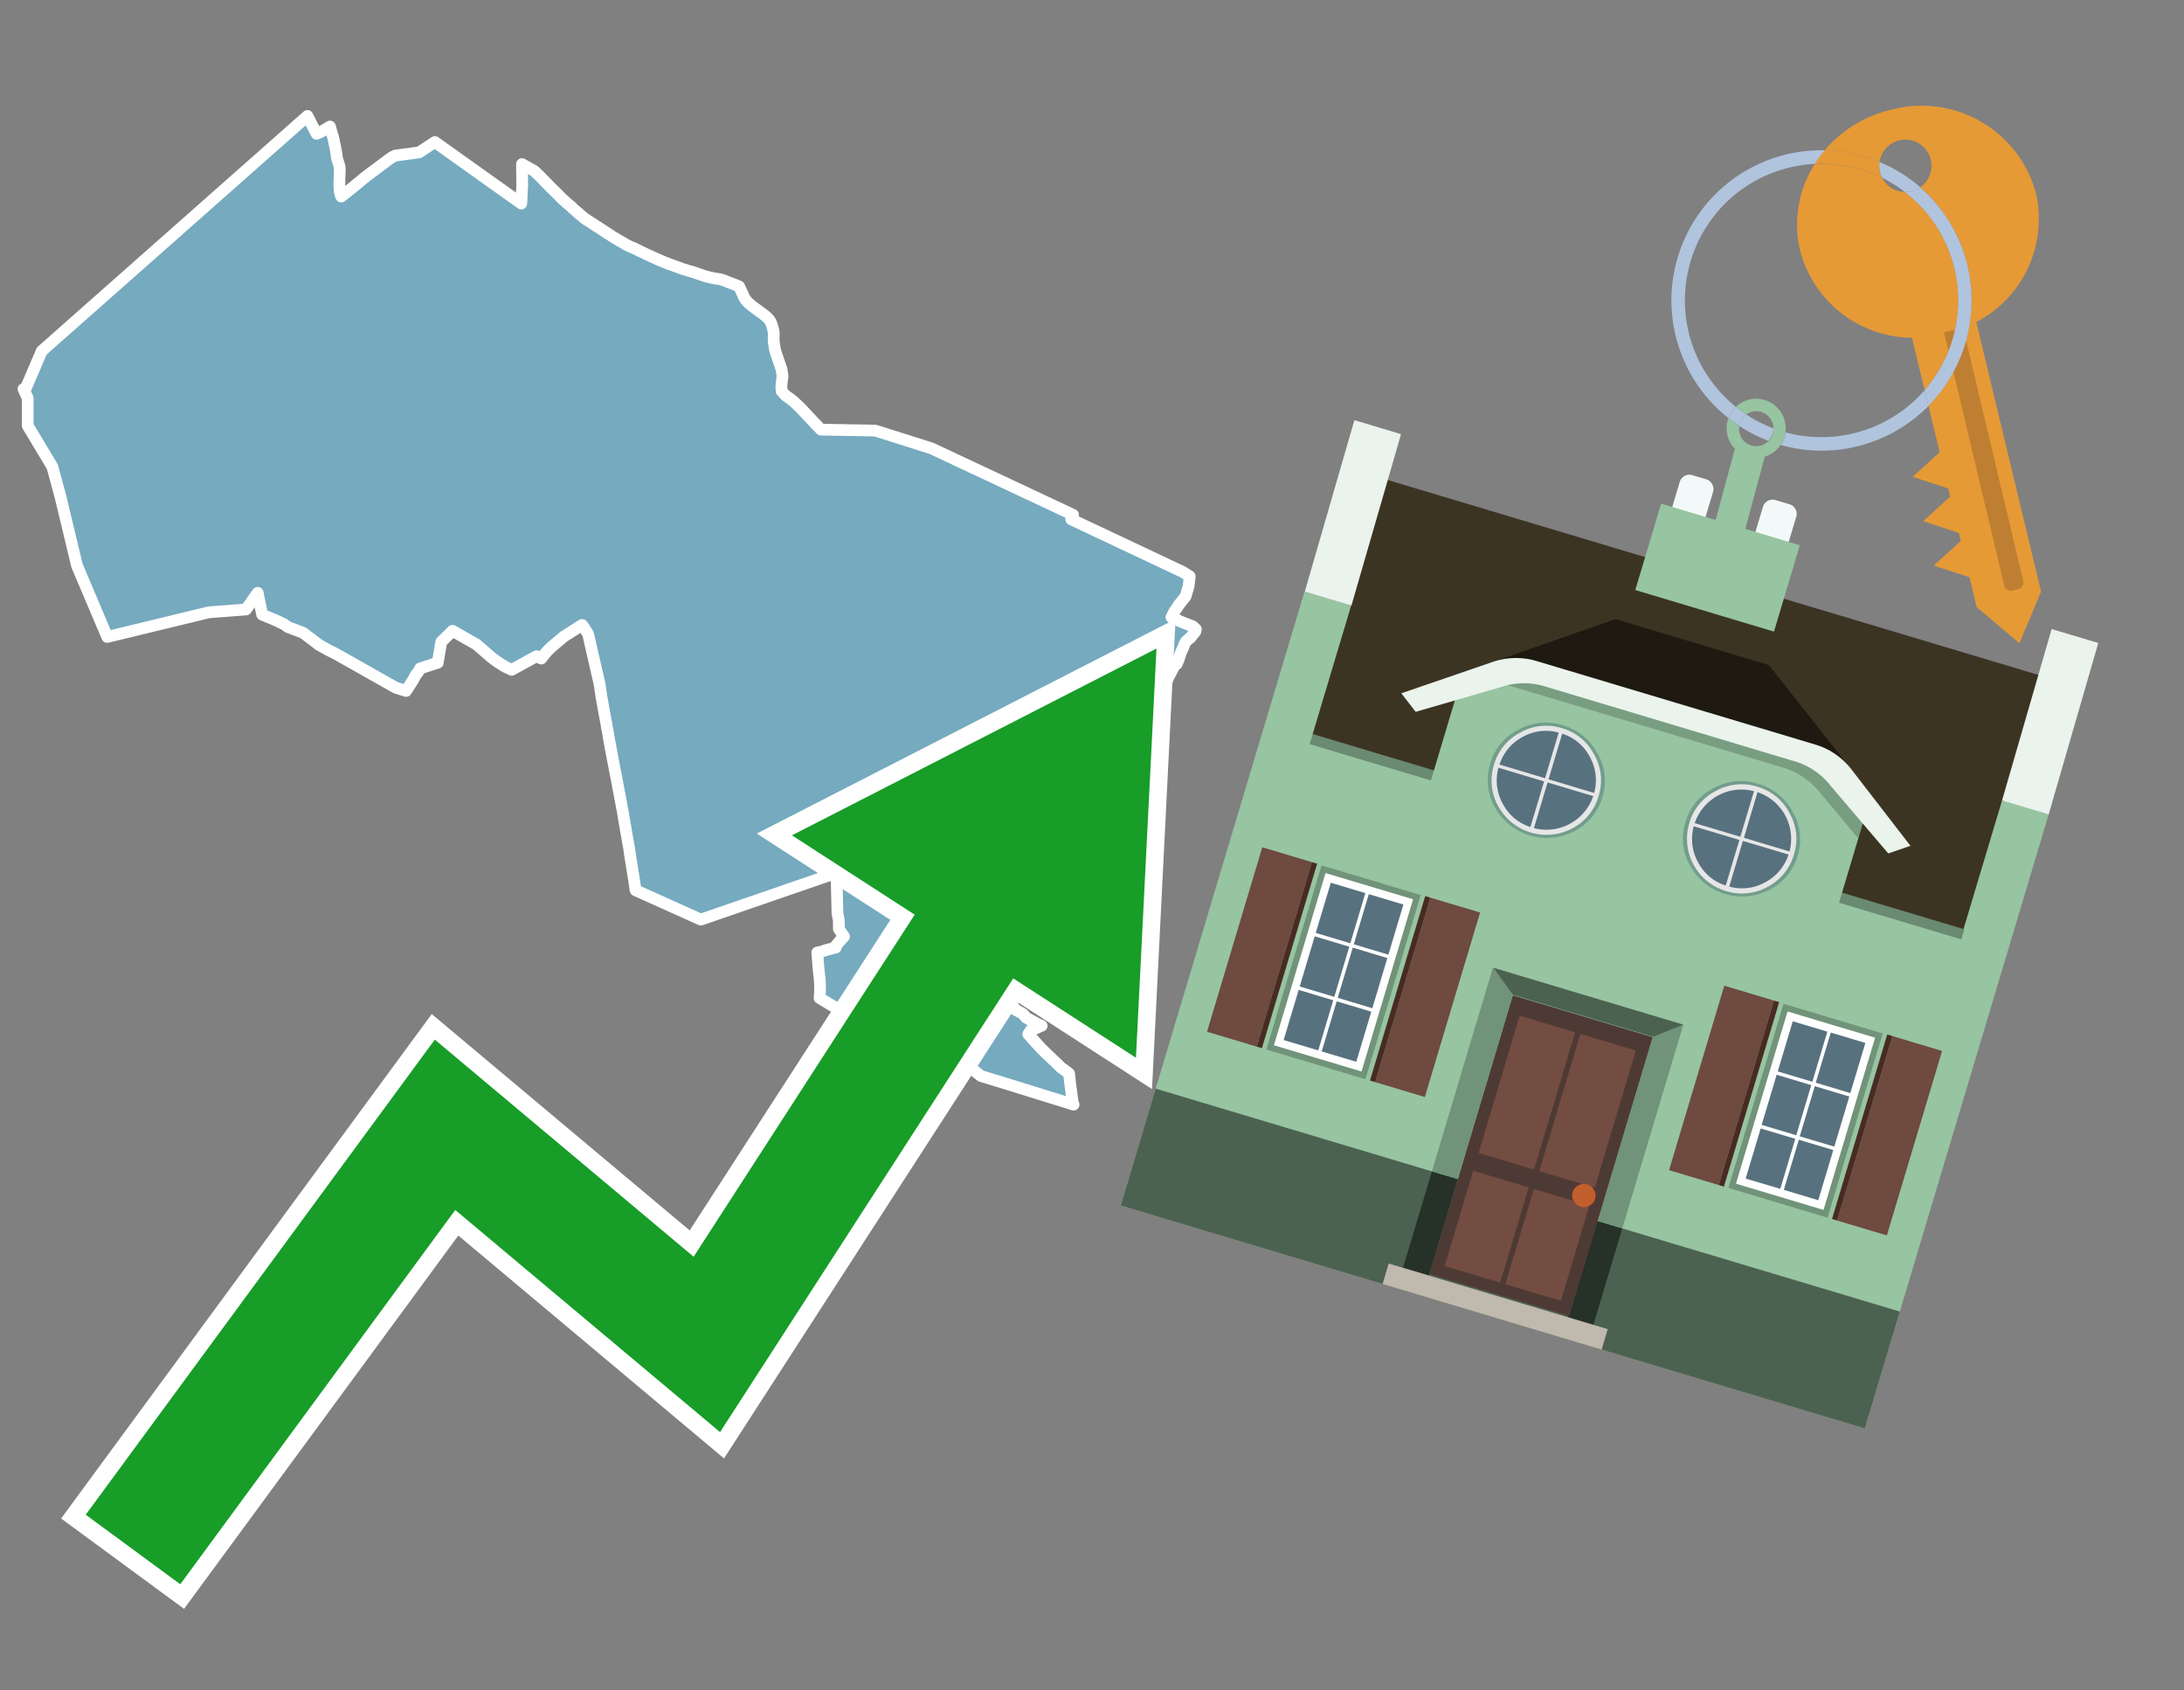 <svg id="Text" xmlns="http://www.w3.org/2000/svg" width="93.05" height="72" viewBox="0 0 93.05 72"><rect x="0" y="0" width="93.05" height="72" fill="#808080" stroke="none"/><polygon points="13.1,4.94 13.26,5.26 13.49,5.7 13.67,5.62 13.96,5.45 14.06,5.39 14.17,5.78 14.19,5.83 14.29,6.3 14.33,6.52 14.34,6.57 14.35,6.69 14.37,6.78 14.4,6.87 14.42,6.95 14.45,7.03 14.46,7.07 14.48,7.21 14.47,7.38 14.47,7.47 14.46,7.67 14.46,7.8 14.46,7.92 14.47,8.08 14.47,8.13 14.49,8.23 14.52,8.33 14.54,8.37 15.02,7.99 15.59,7.52 16.65,6.73 16.83,6.63 17.86,6.49 18.01,6.39 18.53,6.05 22.21,8.67 22.25,7.87 22.24,7.18 22.24,6.99 22.76,7.28 22.9,7.41 23.13,7.64 23.5,8.02 23.77,8.28 23.91,8.43 24.03,8.54 24.08,8.58 24.12,8.62 24.31,8.78 24.35,8.81 24.41,8.88 24.6,9.04 24.77,9.19 24.89,9.29 25.02,9.38 25.13,9.45 25.24,9.52 25.3,9.56 25.42,9.64 25.49,9.68 25.55,9.72 25.67,9.8 26.01,10.02 26.08,10.07 26.13,10.1 26.3,10.2 26.56,10.35 26.69,10.43 26.88,10.52 27.03,10.58 27.15,10.64 27.25,10.69 27.44,10.78 27.6,10.86 27.68,10.89 27.76,10.93 27.92,11 28,11.04 28.07,11.07 28.19,11.12 28.28,11.16 28.39,11.2 28.48,11.24 28.6,11.28 28.85,11.37 29.12,11.47 29.23,11.5 29.31,11.53 29.54,11.59 29.65,11.63 29.91,11.72 30.07,11.77 30.22,11.81 30.45,11.86 30.66,11.89 30.77,11.92 30.86,11.95 30.96,11.99 31.08,12.04 31.2,12.08 31.49,12.2 31.64,12.52 31.69,12.64 31.76,12.76 31.8,12.81 31.83,12.84 31.87,12.89 32.05,13.04 32.51,13.38 32.58,13.43 32.65,13.49 32.69,13.53 32.75,13.59 32.78,13.63 32.81,13.67 32.85,13.75 32.88,13.82 32.93,14 32.95,14.08 32.96,14.13 32.96,14.18 32.97,14.23 32.96,14.45 32.97,14.55 32.97,14.6 32.98,14.65 33,14.78 33.02,14.9 33.06,15.04 33.26,15.62 33.3,15.74 33.31,15.84 33.33,15.93 33.34,16.02 33.31,16.25 33.29,16.47 33.3,16.66 33.36,16.72 33.46,16.84 33.59,16.93 33.69,17 33.79,17.08 34.1,17.37 34.67,17.98 34.98,18.3 37.29,18.34 39.69,19.1 40.86,19.65 42.12,20.24 45.72,21.93 45.69,21.99 45.64,22.12 50.39,24.36 50.69,24.55 50.64,24.97 50.54,25.31 50.52,25.38 50.5,25.42 50.37,25.58 50.19,25.81 50.17,25.85 50.12,25.92 50.04,26.04 49.91,26.29 50.31,26.48 50.82,26.68 50.95,26.8 50.93,26.9 50.71,27.17 50.64,27.22 50.61,27.25 50.55,27.3 50.49,27.38 50.41,27.58 50.4,27.61 50.32,27.77 50.21,28.11 50.19,28.15 50.13,28.29 50.05,28.32 49.93,28.56 49.77,28.87 49.7,29.04 49.61,29.26 49.57,29.33 49.5,29.48 49.36,29.7 49.31,29.8 49.24,29.92 49.17,29.98 49.13,30.01 49.1,30.06 49.07,30.09 48.86,30.51 48.83,30.56 48.65,30.97 48.64,31.03 48.62,31.08 48.6,31.28 48.6,31.32 48.57,31.4 48.54,31.49 48.52,31.54 46.14,30.72 46.08,30.81 46.06,30.91 45.99,31.22 45.88,31.62 45.87,31.66 45.85,31.69 45.81,31.79 45.68,31.97 45.59,32.1 45.52,32.18 45.47,32.23 45.36,32.32 45.32,32.35 45.15,32.53 45.03,32.65 45.03,33.05 45.01,33.15 44.99,33.21 44.97,33.25 44.92,33.36 44.91,33.39 44.9,33.42 44.8,33.71 44.7,34 44.69,34.08 44.69,34.12 44.69,34.35 44.71,34.79 44.7,34.84 44.68,35.02 44.68,35.06 44.67,35.11 44.63,35.35 44.59,35.6 44.42,36.59 44.41,36.81 44.41,36.9 44.15,36.84 43.95,36.99 43.84,37.06 43.08,37.58 42.7,37.96 42.55,38.07 42.51,38.1 42.42,38.21 42.39,38.24 42.34,38.31 42.27,38.41 42.25,38.44 42.22,38.48 42.18,38.55 42.17,38.58 42.12,38.66 42.08,38.75 42.05,38.84 41.98,39 41.94,39.14 41.91,39.27 41.9,39.33 41.89,39.37 41.88,39.43 41.87,39.52 41.85,39.61 41.83,39.71 41.79,39.94 41.77,39.98 41.76,40.12 41.73,40.43 41.71,40.66 41.71,40.87 41.72,40.99 41.72,41.03 41.73,41.07 41.74,41.1 41.76,41.18 41.79,41.31 41.82,41.39 41.83,41.42 41.92,41.63 41.98,41.69 42.02,41.73 42.17,41.89 42.29,42.01 42.57,42.29 42.62,42.34 42.71,42.43 42.9,42.6 42.99,42.69 43.17,42.88 43.29,43.03 43.36,43.06 43.57,43.18 43.64,43.25 43.71,43.34 44.07,43.54 44.22,43.62 44.38,43.69 44.26,43.74 44.16,43.79 44.05,43.83 43.91,43.89 43.81,44.05 43.99,44.25 44.36,44.66 44.87,45.15 45,45.27 45.11,45.38 45.2,45.47 45.48,45.67 45.55,45.73 45.58,46.02 45.59,46.12 45.63,46.41 45.69,46.88 45.71,46.95 45.72,47.02 45.74,47.05 42.87,46.16 41.79,45.83 40.56,44.84 35.48,42.85 34.92,42.51 34.94,42.19 34.93,41.77 34.87,41.22 34.82,40.57 34.98,40.54 35.18,40.47 35.61,40.36 35.61,40.31 35.63,40.26 35.66,40.23 35.81,40.05 35.96,39.89 35.92,39.83 35.89,39.79 35.74,39.56 35.74,39.22 35.69,38.95 35.68,38.9 35.65,37.63 35.66,37.5 35.66,37.41 35.62,37.3 35.59,37.22 35.63,37.18 29.86,39.17 27.08,37.92 27.01,37.45 26.84,36.39 26.82,36.26 26.81,36.15 26.78,36 26.7,35.55 26.65,35.26 26.63,35.14 26.52,34.49 26.5,34.41 26.47,34.23 26.35,33.6 26.26,33.12 26.18,32.72 26.07,32.14 25.94,31.44 25.89,31.12 25.86,31 25.84,30.85 25.8,30.64 25.72,30.22 25.66,29.87 25.62,29.65 25.55,29.16 25.06,27.02 25.04,26.98 24.89,26.74 24.8,26.62 24.09,27.07 24.04,27.1 23.55,27.51 23.4,27.65 23.34,27.71 23.31,27.74 23.25,27.81 23.19,27.88 23.17,27.91 23.06,28.05 22.86,27.95 21.8,28.53 21.61,28.44 21.54,28.41 21.19,28.19 20.96,28.02 20.3,27.45 19.28,26.87 18.8,27.34 18.65,28.23 17.9,28.47 17.83,28.6 17.78,28.67 17.75,28.7 17.72,28.74 17.6,28.96 17.43,29.23 17.3,29.43 16.86,29.29 14.31,27.85 13.97,27.68 13.61,27.48 12.91,26.95 12.27,26.71 12.1,26.59 12.04,26.56 11.79,26.44 11.58,26.35 11.17,26.18 11.02,25.46 10.98,25.25 10.48,25.96 8.9,26.08 4.57,27.13 3.28,24.09 2.58,21.17 2.23,19.88 1.18,18.13 1.18,16.96 1,16.57 1.11,16.51 1.78,14.95 " fill="#75aabf" stroke="#fff" stroke-linejoin="round" stroke-width="0.5"/><polygon points="49.272 27.624 33.741 35.58 38.97 38.959 29.553 53.529 18.525 44.281 3.652 64.518 7.681 67.479 19.396 51.538 30.678 60.999 43.169 41.673 48.398 45.053 49.272 27.624" fill="none" stroke="#fff" stroke-miterlimit="10" stroke-width="1.5"/><polygon points="49.272 27.624 33.741 35.58 38.97 38.959 29.553 53.529 18.525 44.281 3.652 64.518 7.681 67.479 19.396 51.538 30.678 60.999 43.169 41.673 48.398 45.053 49.272 27.624" fill="#179d28"/><path d="M80.19,7.577a1.16,1.16,0,0,1-.094-.251,1.114,1.114,0,0,1-.018-.429A6.367,6.367,0,0,0,77.743,6.4a5.269,5.269,0,0,0-.423.577c.1,0,.192-.007.288-.007A5.794,5.794,0,0,1,80.19,7.577Z" fill="#e69a35"/><path d="M77.608,6.4A6.394,6.394,0,0,0,73.64,17.81a1.26,1.26,0,0,1,.317-.48A5.821,5.821,0,0,1,77.32,6.981a5.269,5.269,0,0,1,.423-.577Z" fill="#b0c4de"/><path d="M84.2,13.72a4.962,4.962,0,0,0,2.545-5.48,5.047,5.047,0,0,0-6.179-3.566A5.322,5.322,0,0,0,77.743,6.4a6.367,6.367,0,0,1,2.335.493,1.114,1.114,0,1,1,1.736,1.084,6.392,6.392,0,0,1,.347,9.3l.479,1.985-.438.4-.716.648.92.3.6.2.082.341-.438.4-.716.648.92.3.605.2.082.341-.438.4-.716.649.92.3.605.2.307,1.274,1.821,1.534.921-2.2Z" fill="#e69a35"/><path d="M81.154,8.179a1.115,1.115,0,0,1-.964-.6,5.794,5.794,0,0,0-2.582-.6c-.1,0-.192,0-.288.007a4.783,4.783,0,0,0-.625,3.685,4.962,4.962,0,0,0,4.765,3.715L82,16.617a5.82,5.82,0,0,0-.846-8.438Z" fill="#e69a35"/><path d="M74.1,18.142a6.386,6.386,0,0,0,1.232.63.73.73,0,0,0,.224-.527h0a5.783,5.783,0,0,1-1.159-.593A.733.733,0,0,0,74.1,18.142Z" fill="#b0c4de"/><path d="M74.4,17.652q-.228-.152-.44-.322a1.26,1.26,0,0,0-.317.48c.148.117.3.228.46.332A.733.733,0,0,1,74.4,17.652Z" fill="#b0c4de"/><path d="M74.824,16.984a1.257,1.257,0,0,0-.867.346c.141.114.288.222.44.322a.731.731,0,0,1,1.159.593h0a.732.732,0,1,1-1.463,0,.7.7,0,0,1,.007-.1c-.158-.1-.312-.215-.46-.332a1.258,1.258,0,0,0,.273,1.3l-.979,3.635,1.275.341.98-3.639a1.266,1.266,0,0,0,.681-.5,1.249,1.249,0,0,0,.2-.538,1.328,1.328,0,0,0,.012-.168A1.262,1.262,0,0,0,74.824,16.984Z" fill="#97c4a1"/><path d="M85.974,25.1l-.226.053a.3.3,0,0,1-.362-.223l-2.56-10.777.81-.193L86.2,24.736A.3.3,0,0,1,85.974,25.1Z" fill="#bf7f32"/><path d="M80.1,7.326a1.16,1.16,0,0,0,.094.251,5.833,5.833,0,0,1,.964.6,1.137,1.137,0,0,0,.287-.031,1.108,1.108,0,0,0,.373-.167A6.371,6.371,0,0,0,80.078,6.9,1.114,1.114,0,0,0,80.1,7.326Z" fill="#b0c4de"/><path d="M77.608,18.618a5.836,5.836,0,0,1-1.534-.2,1.24,1.24,0,0,1-.2.537,6.4,6.4,0,0,0,6.291-1.666L82,16.617A5.807,5.807,0,0,1,77.608,18.618Z" fill="#b0c4de"/><path d="M81.814,7.981a1.108,1.108,0,0,1-.373.167,1.137,1.137,0,0,1-.287.031A5.82,5.82,0,0,1,82,16.617l.161.667a6.392,6.392,0,0,0-.347-9.3Z" fill="#b0c4de"/><polygon points="83.79 39.753 55.78 31.364 58.988 20.404 86.964 28.783 83.79 39.753 83.79 39.753" fill="#3c3422" fill-rule="evenodd"/><polygon points="81.705 53.32 87.284 34.692 85.297 34.097 83.656 39.575 55.926 31.269 57.567 25.791 55.579 25.196 47.746 51.348 79.451 60.844 81.705 53.32" fill="#97c4a1" fill-rule="evenodd"/><rect x="69.522" y="21.148" width="0.444" height="28.983" transform="translate(15.592 92.226) rotate(-73.326)" opacity="0.3"/><polygon points="87.284 34.692 85.297 34.097 87.411 26.793 89.398 27.388 87.284 34.692 87.284 34.692" fill="#eaf3ec" fill-rule="evenodd"/><polygon points="57.578 25.794 55.591 25.199 57.705 17.896 59.692 18.491 57.578 25.794 57.578 25.794" fill="#eaf3ec" fill-rule="evenodd"/><polygon points="79.451 60.844 80.943 55.865 49.238 46.369 47.747 51.348 79.451 60.844 79.451 60.844" fill="#4c6251" fill-rule="evenodd"/><path d="M71.566,20.528l-.522,1.743,1.418.425.523-1.744a.432.432,0,0,0-.289-.536l-.593-.177A.431.431,0,0,0,71.566,20.528Z" fill="#f3f9f8" fill-rule="evenodd"/><path d="M75.111,21.589l-.522,1.743,1.418.425.522-1.743a.43.43,0,0,0-.289-.536l-.593-.178A.43.43,0,0,0,75.111,21.589Z" fill="#f3f9f8" fill-rule="evenodd"/><polygon points="75.368 28.329 68.829 26.37 63.807 28.121 78.733 32.591 75.368 28.329" fill="#1e1a11"/><polygon points="78.248 32.422 64.442 28.287 62.236 28.998 60.064 36.247 77.453 41.455 79.651 34.116 78.248 32.422" fill="#97c4a1"/><path d="M77.74,32.516S65.088,28.725,65,28.7l-.938.43,11.892,3.562a3.175,3.175,0,0,1,1.532,1l1.685,2.02.327-1.09Z" fill-rule="evenodd" opacity="0.2"/><path d="M77.35,31.716,65.458,28.154a3.041,3.041,0,0,0-1.854.037l-3.9,1.339.611.79,3.626-1.054a3.045,3.045,0,0,1,1.855-.037l10.673,3.2A3.028,3.028,0,0,1,78,33.477l2.45,2.874.945-.325-2.518-3.26A3.036,3.036,0,0,0,77.35,31.716Z" fill="#eaf3ec"/><polygon points="76.683 23.223 70.773 21.453 69.671 25.132 75.581 26.902 76.683 23.223 76.683 23.223" fill="#97c4a1" fill-rule="evenodd"/><g id="Symbol_9_0_Layer2_0_MEMBER_8_MEMBER_21_MEMBER_0_FILL" data-name="Symbol 9 0 Layer2 0 MEMBER 8 MEMBER 21 MEMBER 0 FILL"><path d="M66.584,30.892a2.39,2.39,0,0,0-1.891.189,2.317,2.317,0,0,0-1.2,1.448A2.345,2.345,0,0,0,63.7,34.4a2.528,2.528,0,0,0,3.367,1.008,2.339,2.339,0,0,0,1.2-1.447,2.313,2.313,0,0,0-.208-1.87A2.394,2.394,0,0,0,66.584,30.892Z" fill="#729d8c"/></g><g id="Symbol_9_0_Layer2_0_MEMBER_8_MEMBER_21_MEMBER_1_FILL" data-name="Symbol 9 0 Layer2 0 MEMBER 8 MEMBER 21 MEMBER 1 FILL"><path d="M66.547,31.016a2.241,2.241,0,0,0-1.769.185,2.213,2.213,0,0,0-1.127,1.376,2.239,2.239,0,0,0,.185,1.768,2.341,2.341,0,0,0,3.145.942,2.234,2.234,0,0,0,1.126-1.376,2.207,2.207,0,0,0-.185-1.768A2.237,2.237,0,0,0,66.547,31.016Z" fill="#e6e6e6"/></g><g id="Symbol_9_0_Layer2_0_MEMBER_8_MEMBER_21_MEMBER_2_MEMBER_0_FILL" data-name="Symbol 9 0 Layer2 0 MEMBER 8 MEMBER 21 MEMBER 2 MEMBER 0 FILL"><path d="M65.787,33.284,63.843,32.7a2.036,2.036,0,0,0,.186,1.539,2.015,2.015,0,0,0,1.175.986Z" fill="#58717f"/></g><g id="Symbol_9_0_Layer2_0_MEMBER_8_MEMBER_21_MEMBER_2_MEMBER_1_FILL" data-name="Symbol 9 0 Layer2 0 MEMBER 8 MEMBER 21 MEMBER 2 MEMBER 1 FILL"><path d="M65.827,33.148l.582-1.944a2.01,2.01,0,0,0-1.523.178,2.037,2.037,0,0,0-1,1.183Z" fill="#58717f"/></g><g id="Symbol_9_0_Layer2_0_MEMBER_8_MEMBER_21_MEMBER_2_MEMBER_2_FILL" data-name="Symbol 9 0 Layer2 0 MEMBER 8 MEMBER 21 MEMBER 2 MEMBER 2 FILL"><path d="M67.878,33.91l-1.943-.582-.582,1.944a2.1,2.1,0,0,0,2.525-1.362Z" fill="#58717f"/></g><g id="Symbol_9_0_Layer2_0_MEMBER_8_MEMBER_21_MEMBER_2_MEMBER_3_FILL" data-name="Symbol 9 0 Layer2 0 MEMBER 8 MEMBER 21 MEMBER 2 MEMBER 3 FILL"><path d="M66.558,31.249l-.582,1.943,1.943.582a2.031,2.031,0,0,0-.186-1.539A2.009,2.009,0,0,0,66.558,31.249Z" fill="#58717f"/></g><g id="Symbol_9_0_Layer2_0_MEMBER_8_MEMBER_21_MEMBER_0_FILL-2" data-name="Symbol 9 0 Layer2 0 MEMBER 8 MEMBER 21 MEMBER 0 FILL"><path d="M74.9,33.384a2.4,2.4,0,0,0-1.891.189,2.316,2.316,0,0,0-1.2,1.448,2.341,2.341,0,0,0,.209,1.87A2.527,2.527,0,0,0,75.387,37.9a2.345,2.345,0,0,0,1.2-1.447,2.314,2.314,0,0,0-.209-1.87A2.389,2.389,0,0,0,74.9,33.384Z" fill="#729d8c"/></g><g id="Symbol_9_0_Layer2_0_MEMBER_8_MEMBER_21_MEMBER_1_FILL-2" data-name="Symbol 9 0 Layer2 0 MEMBER 8 MEMBER 21 MEMBER 1 FILL"><path d="M74.867,33.508a2.239,2.239,0,0,0-1.768.185,2.21,2.21,0,0,0-1.127,1.376,2.316,2.316,0,0,0,1.564,2.883,2.261,2.261,0,0,0,1.765-.173A2.237,2.237,0,0,0,76.428,36.4a2.209,2.209,0,0,0-.185-1.769A2.239,2.239,0,0,0,74.867,33.508Z" fill="#e6e6e6"/></g><g id="Symbol_9_0_Layer2_0_MEMBER_8_MEMBER_21_MEMBER_2_MEMBER_0_FILL-2" data-name="Symbol 9 0 Layer2 0 MEMBER 8 MEMBER 21 MEMBER 2 MEMBER 0 FILL"><path d="M74.107,35.776l-1.943-.582a2.031,2.031,0,0,0,.186,1.539,2.009,2.009,0,0,0,1.175.986Z" fill="#58717f"/></g><g id="Symbol_9_0_Layer2_0_MEMBER_8_MEMBER_21_MEMBER_2_MEMBER_1_FILL-2" data-name="Symbol 9 0 Layer2 0 MEMBER 8 MEMBER 21 MEMBER 2 MEMBER 1 FILL"><path d="M74.148,35.64,74.73,33.7a2.1,2.1,0,0,0-2.525,1.362Z" fill="#58717f"/></g><g id="Symbol_9_0_Layer2_0_MEMBER_8_MEMBER_21_MEMBER_2_MEMBER_2_FILL-2" data-name="Symbol 9 0 Layer2 0 MEMBER 8 MEMBER 21 MEMBER 2 MEMBER 2 FILL"><path d="M76.2,36.4l-1.943-.582-.582,1.944a2.015,2.015,0,0,0,1.523-.178A2.036,2.036,0,0,0,76.2,36.4Z" fill="#58717f"/></g><g id="Symbol_9_0_Layer2_0_MEMBER_8_MEMBER_21_MEMBER_2_MEMBER_3_FILL-2" data-name="Symbol 9 0 Layer2 0 MEMBER 8 MEMBER 21 MEMBER 2 MEMBER 3 FILL"><path d="M74.879,33.741,74.3,35.684l1.943.582a2.1,2.1,0,0,0-1.361-2.525Z" fill="#58717f"/></g><polygon points="51.426 43.946 53.542 44.58 55.896 36.723 53.78 36.089 51.426 43.946 51.426 43.946" fill="#6e4a3f" fill-rule="evenodd"/><polygon points="53.542 44.58 53.764 44.647 56.117 36.789 55.896 36.723 53.542 44.58 53.542 44.58" fill="#482b22" fill-rule="evenodd"/><polygon points="60.706 46.726 58.59 46.092 60.943 38.235 63.059 38.868 60.706 46.726 60.706 46.726" fill="#6e4a3f" fill-rule="evenodd"/><polygon points="58.59 46.092 58.368 46.026 60.722 38.168 60.943 38.235 58.59 46.092 58.59 46.092" fill="#482b22" fill-rule="evenodd"/><rect x="53.146" y="39.209" width="8.19" height="4.408" transform="translate(1.145 84.365) rotate(-73.326)" fill="#719379"/><polygon points="60.205 38.304 56.474 37.187 54.277 44.522 58.008 45.639 60.205 38.304 60.205 38.304" fill="#fff" fill-rule="evenodd"/><path d="M59.792,38.527l-.64,2.136-1.474-.442.639-2.135,1.475.441Zm-1.621-.485-.64,2.136-1.474-.442L56.7,37.6l1.474.442Zm-2.158,1.84,1.475.441-.64,2.136-1.474-.441.639-2.136Zm-.683,2.282,1.474.441-.639,2.136L54.69,44.3l.64-2.135Zm.981,2.621.639-2.136,1.475.442-.64,2.135-1.474-.441Zm2.158-1.84L56.994,42.5l.64-2.136,1.474.442-.639,2.136Z" fill="#58717f" fill-rule="evenodd"/><polygon points="80.39 52.621 78.274 51.988 80.628 44.13 82.743 44.764 80.39 52.621 80.39 52.621" fill="#6e4a3f" fill-rule="evenodd"/><polygon points="78.274 51.988 78.053 51.921 80.406 44.064 80.628 44.13 78.274 51.988 78.274 51.988" fill="#482b22" fill-rule="evenodd"/><polygon points="71.111 49.842 73.227 50.476 75.58 42.619 73.464 41.985 71.111 49.842 71.111 49.842" fill="#6e4a3f" fill-rule="evenodd"/><polygon points="73.227 50.476 73.448 50.542 75.802 42.685 75.58 42.619 73.227 50.476 73.227 50.476" fill="#482b22" fill-rule="evenodd"/><rect x="72.83" y="45.105" width="8.19" height="4.408" transform="translate(9.534 107.426) rotate(-73.326)" fill="#719379"/><polygon points="76.159 43.083 79.889 44.2 77.692 51.535 73.962 50.418 76.159 43.083 76.159 43.083" fill="#fff" fill-rule="evenodd"/><path d="M76.381,43.5l1.475.442-.64,2.135-1.475-.441.64-2.136ZM78,43.981l1.474.442-.64,2.136-1.474-.442L78,43.981Zm.791,2.724-.64,2.135L76.679,48.4l.64-2.136,1.474.442Zm-.684,2.282-.639,2.135L76,50.68l.64-2.135,1.474.442Zm-2.26,1.65L74.375,50.2l.639-2.135,1.475.441-.64,2.136Zm-.791-2.724.64-2.135,1.474.441-.639,2.136-1.475-.442Z" fill="#58717f" fill-rule="evenodd"/><polygon points="67.888 56.431 69.118 52.323 68.019 51.994 66.789 56.102 67.888 56.431 67.888 56.431" fill="#263128" fill-rule="evenodd"/><polygon points="60.877 54.331 62.108 50.223 61.007 49.894 59.776 54.002 60.877 54.331 60.877 54.331" fill="#263128" fill-rule="evenodd"/><g id="Symbol_9_0_Layer2_0_MEMBER_8_MEMBER_12_MEMBER_0_FILL" data-name="Symbol 9 0 Layer2 0 MEMBER 8 MEMBER 12 MEMBER 0 FILL"><path d="M70.418,44.178l-5.965-1.786L60.9,54.27l5.964,1.786Z" fill="#4e3a34"/></g><g id="Symbol_9_0_Layer2_0_MEMBER_8_MEMBER_12_MEMBER_1_MEMBER_0_FILL" data-name="Symbol 9 0 Layer2 0 MEMBER 8 MEMBER 12 MEMBER 1 MEMBER 0 FILL"><path d="M65.358,49.815l1.75-5.843-2.363-.708L63,49.107Z" fill="#744d42"/></g><g id="Symbol_9_0_Layer2_0_MEMBER_8_MEMBER_12_MEMBER_1_MEMBER_1_FILL" data-name="Symbol 9 0 Layer2 0 MEMBER 8 MEMBER 12 MEMBER 1 MEMBER 1 FILL"><path d="M67.331,44.039l-1.75,5.842,2.364.708,1.75-5.842Z" fill="#744d42"/></g><g id="Symbol_9_0_Layer2_0_MEMBER_8_MEMBER_12_MEMBER_2_MEMBER_0_FILL" data-name="Symbol 9 0 Layer2 0 MEMBER 8 MEMBER 12 MEMBER 2 MEMBER 0 FILL"><path d="M63.915,54.633l1.215-4.058-2.363-.707-1.215,4.057Z" fill="#744d42"/></g><g id="Symbol_9_0_Layer2_0_MEMBER_8_MEMBER_12_MEMBER_2_MEMBER_1_FILL" data-name="Symbol 9 0 Layer2 0 MEMBER 8 MEMBER 12 MEMBER 2 MEMBER 1 FILL"><path d="M66.5,55.407l1.215-4.057-2.363-.708L64.138,54.7Z" fill="#744d42"/></g><g id="Symbol_9_0_Layer2_0_MEMBER_8_MEMBER_13_FILL" data-name="Symbol 9 0 Layer2 0 MEMBER 8 MEMBER 13 FILL"><path d="M67.959,51.058a.439.439,0,0,0-.045-.367.487.487,0,0,0-.669-.2.445.445,0,0,0-.239.282.457.457,0,0,0,.041.378.481.481,0,0,0,.293.242.459.459,0,0,0,.377-.042A.453.453,0,0,0,67.959,51.058Z" fill="#c35e2d"/></g><g id="Symbol_9_0_Layer2_0_MEMBER_8_MEMBER_14_FILL" data-name="Symbol 9 0 Layer2 0 MEMBER 8 MEMBER 14 FILL"><path d="M64.557,42.047l-.951-.833-2.6,8.68,1.1.329Z" fill="#719379"/></g><g id="Symbol_9_0_Layer2_0_MEMBER_8_MEMBER_15_FILL" data-name="Symbol 9 0 Layer2 0 MEMBER 8 MEMBER 15 FILL"><path d="M71.718,43.643l-1.2.19L68.072,52.01l1.046.313Z" fill="#719379"/></g><g id="Symbol_9_0_Layer2_0_MEMBER_8_MEMBER_16_FILL" data-name="Symbol 9 0 Layer2 0 MEMBER 8 MEMBER 16 FILL"><path d="M63.627,41.22l.836,1.156,5.961,1.786,1.294-.519Z" fill="#4c6251"/></g><polygon points="58.905 54.69 59.166 53.819 68.498 56.614 68.237 57.485 58.905 54.69 58.905 54.69" fill="#c0b9ad" fill-rule="evenodd"/></svg>